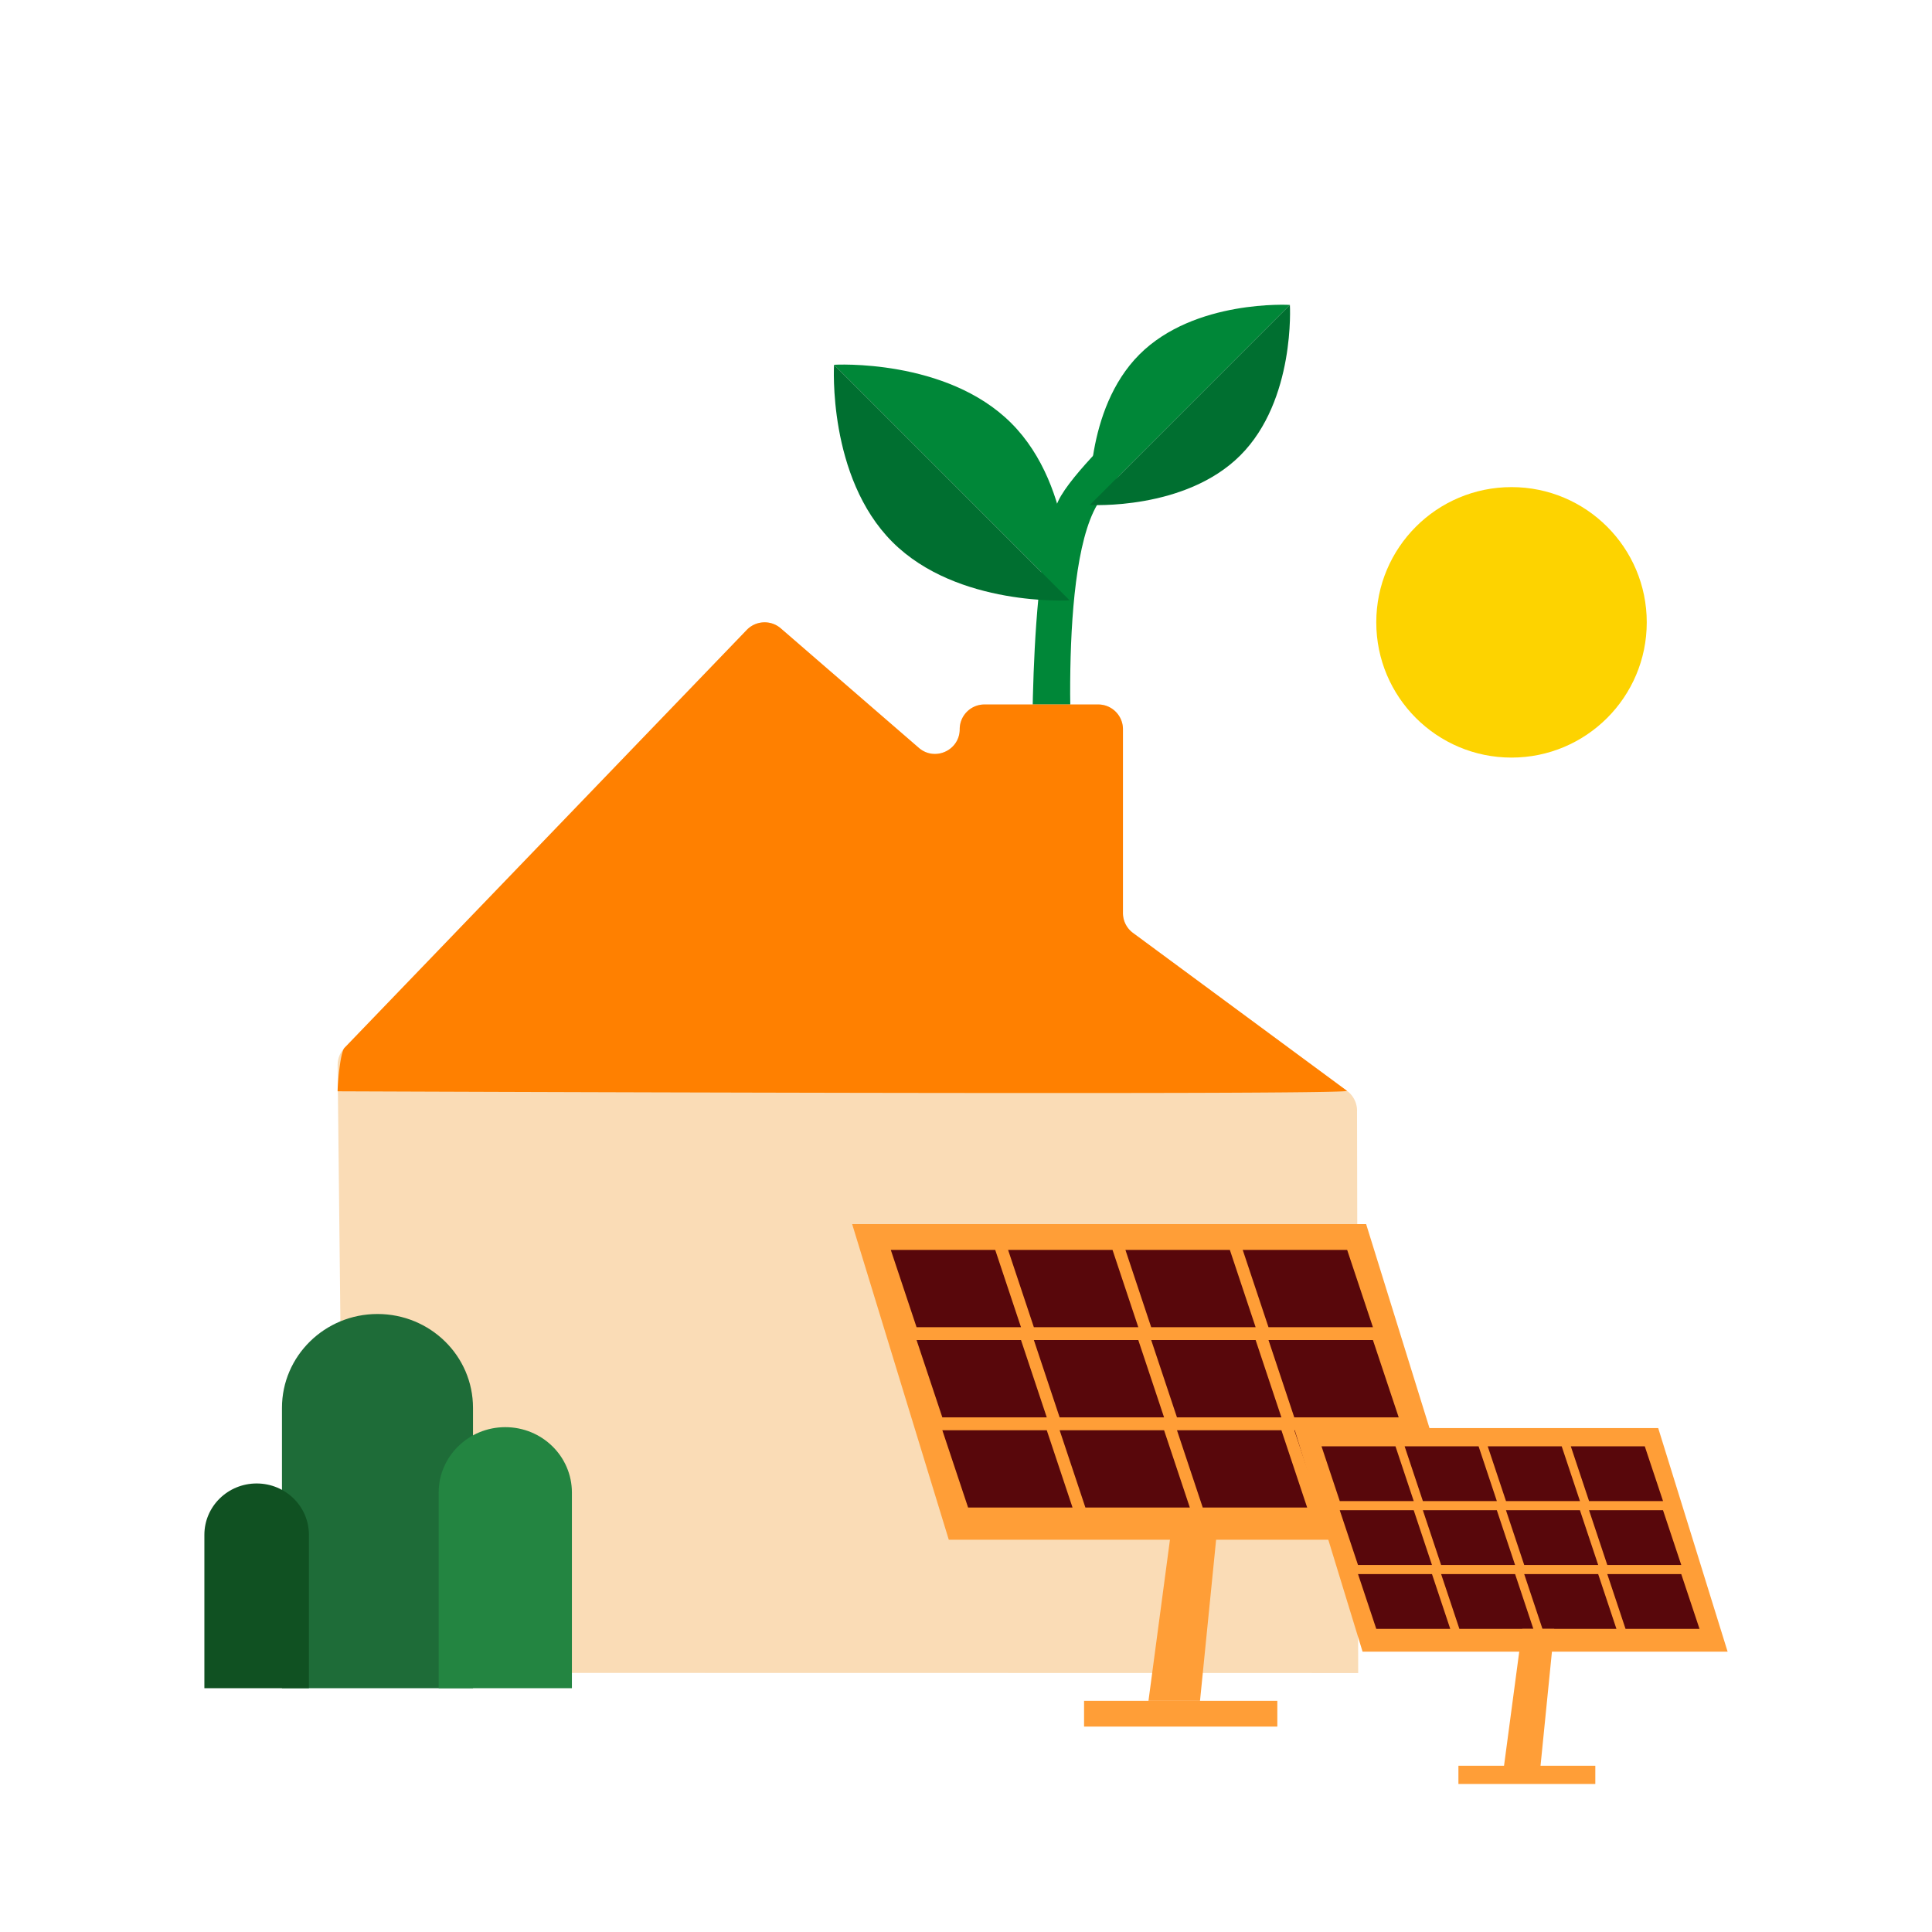 <?xml version="1.0" encoding="UTF-8"?> <svg xmlns="http://www.w3.org/2000/svg" id="Layer_1" viewBox="0 0 560 560"><defs><style>.cls-2{fill:#008738}.cls-3{fill:#ff9e37}.cls-7{fill:#006f30}.cls-10{fill:#58070b}</style></defs><path class="cls-2" d="M299.33 230.31h11.91s-5.31-68.23 7.99-85.83C333.16 126.05 332.5 130 332.5 130l-6.11-7.52s-15.99 14.96-19.65 22.73c-9.14 19.41-7.42 85.1-7.42 85.1Z"></path><path class="cls-2" d="m315.9 146.36 57.98-57.98s-27.6-1.65-43.61 14.36c-16.01 16.01-14.36 43.61-14.36 43.61Z"></path><path class="cls-7" d="M359.52 131.99c16.01-16.01 14.36-43.61 14.36-43.61l-57.98 57.98s27.6 1.65 43.61-14.36Z"></path><path class="cls-2" d="m241.75 105.73 68.29 68.29s1.94-32.51-16.92-51.37c-18.86-18.86-51.37-16.92-51.37-16.92Z"></path><path class="cls-7" d="M258.67 157.1c18.86 18.86 51.37 16.92 51.37 16.92l-68.29-68.29s-1.94 32.51 16.92 51.37Z"></path><circle cx="438.12" cy="180.39" r="39.2" style="fill:#fdd300"></circle><path d="M393.35 321.95c0-2.27-1.08-4.41-2.91-5.76l-62.04-45.78a7.162 7.162 0 0 1-2.91-5.76v-53.29c0-3.95-3.21-7.16-7.16-7.16h-32.99c-3.95 0-7.16 3.21-7.16 7.16 0 6.13-7.21 9.43-11.85 5.41l-40.02-34.64c-2.88-2.49-7.2-2.29-9.85.45L99.86 303.72a7.137 7.137 0 0 0-2 4.98l1.91 176.19 293.91.05-.34-163.01Z" style="fill:#fadcb6" id="huizen"></path><path class="cls-3" d="M340.36 436.97h13.07l-5.6 56.02h-14.94l7.47-56.02Z"></path><path class="cls-3" d="M247 354.81h148.98l28.41 91.49H275.01L247 354.81Z"></path><path class="cls-10" d="M258.2 362.29h30.27l7.47 22.41h-30.27l-7.47-22.41ZM292.2 362.29h30.27l7.47 22.41h-30.27l-7.47-22.41ZM326.21 362.29h30.27l7.47 22.41h-30.27l-7.47-22.41ZM360.21 362.29h30.27l7.47 22.41h-30.27l-7.47-22.41ZM265.67 388.42h30.27l7.47 22.41h-30.27l-7.47-22.41ZM299.67 388.42h30.27l7.47 22.41h-30.27l-7.47-22.41ZM333.68 388.42h30.27l7.47 22.41h-30.27l-7.47-22.41ZM367.68 388.42h30.27l7.47 22.41h-30.27l-7.47-22.41ZM273.14 414.56h30.27l7.47 22.41h-30.27l-7.47-22.41ZM307.14 414.56h30.27l7.47 22.41h-30.27l-7.47-22.41ZM341.15 414.56h30.27l7.47 22.41h-30.27l-7.47-22.41Z"></path><path class="cls-3" d="M314.22 492.99h56.02v7.47h-56.02z"></path><path class="cls-10" d="M375.16 414.56h30.27l7.47 22.41h-30.27l-7.47-22.41Z"></path><path class="cls-3" d="M375.11 413.94h105.53l20.12 64.81H394.95l-19.84-64.81Z"></path><path class="cls-10" d="M383.05 419.23h21.44l5.29 15.87h-21.44l-5.29-15.87ZM407.14 419.23h21.44l5.29 15.87h-21.44l-5.29-15.87ZM431.23 419.23h21.44l5.29 15.87h-21.44l-5.29-15.87ZM455.31 419.23h21.44l5.29 15.87H460.6l-5.29-15.87ZM388.33 437.74h21.44l5.29 15.87h-21.44l-5.29-15.87ZM412.42 437.74h21.44l5.29 15.87h-21.44l-5.29-15.87ZM436.51 437.74h21.44l5.29 15.87H441.8l-5.29-15.87ZM460.59 437.74h21.44l5.29 15.87h-21.44l-5.29-15.87ZM393.63 456.26h21.44l5.29 15.87h-21.44l-5.29-15.87ZM417.72 456.26h21.44l5.29 15.87h-21.44l-5.29-15.87ZM441.8 456.26h21.44l5.29 15.87h-21.44l-5.29-15.87ZM465.88 456.26h21.44l5.29 15.87h-21.44l-5.29-15.87Z"></path><path class="cls-3" d="M441.24 472.13h9.26l-3.97 39.68h-10.58l5.29-39.68ZM422.73 511.81h39.68v5.29h-39.68z"></path><path d="m390.44 316.19-62.04-45.78a7.162 7.162 0 0 1-2.91-5.76v-53.29c0-3.95-3.21-7.16-7.16-7.16h-32.99c-3.95 0-7.16 3.21-7.16 7.16 0 6.13-7.21 9.43-11.85 5.41l-40.02-34.64c-2.88-2.49-7.2-2.29-9.85.45L99.86 303.72c-1.29 1.34-2.01 10.74-2 12.6 0 0 294.4 1.21 292.57-.14Z" style="fill:#ff8000" id="huizen-2" data-name="huizen"></path><path d="M109.41 380.87c-15.28 0-27.68 12.19-27.68 27.2v81.27h55.37v-81.27c0-15.08-12.41-27.2-27.68-27.2Z" style="fill:#1e6c38"></path><path d="M146.46 413.67c-10.66 0-19.31 8.5-19.31 18.97v56.7h38.62v-56.7c0-10.52-8.65-18.97-19.31-18.97Z" style="fill:#238541"></path><path d="M74.39 429.99c-8.37 0-15.15 6.67-15.15 14.88v44.46h30.3v-44.46c0-8.25-6.79-14.88-15.15-14.88Z" style="fill:#105122"></path></svg> 